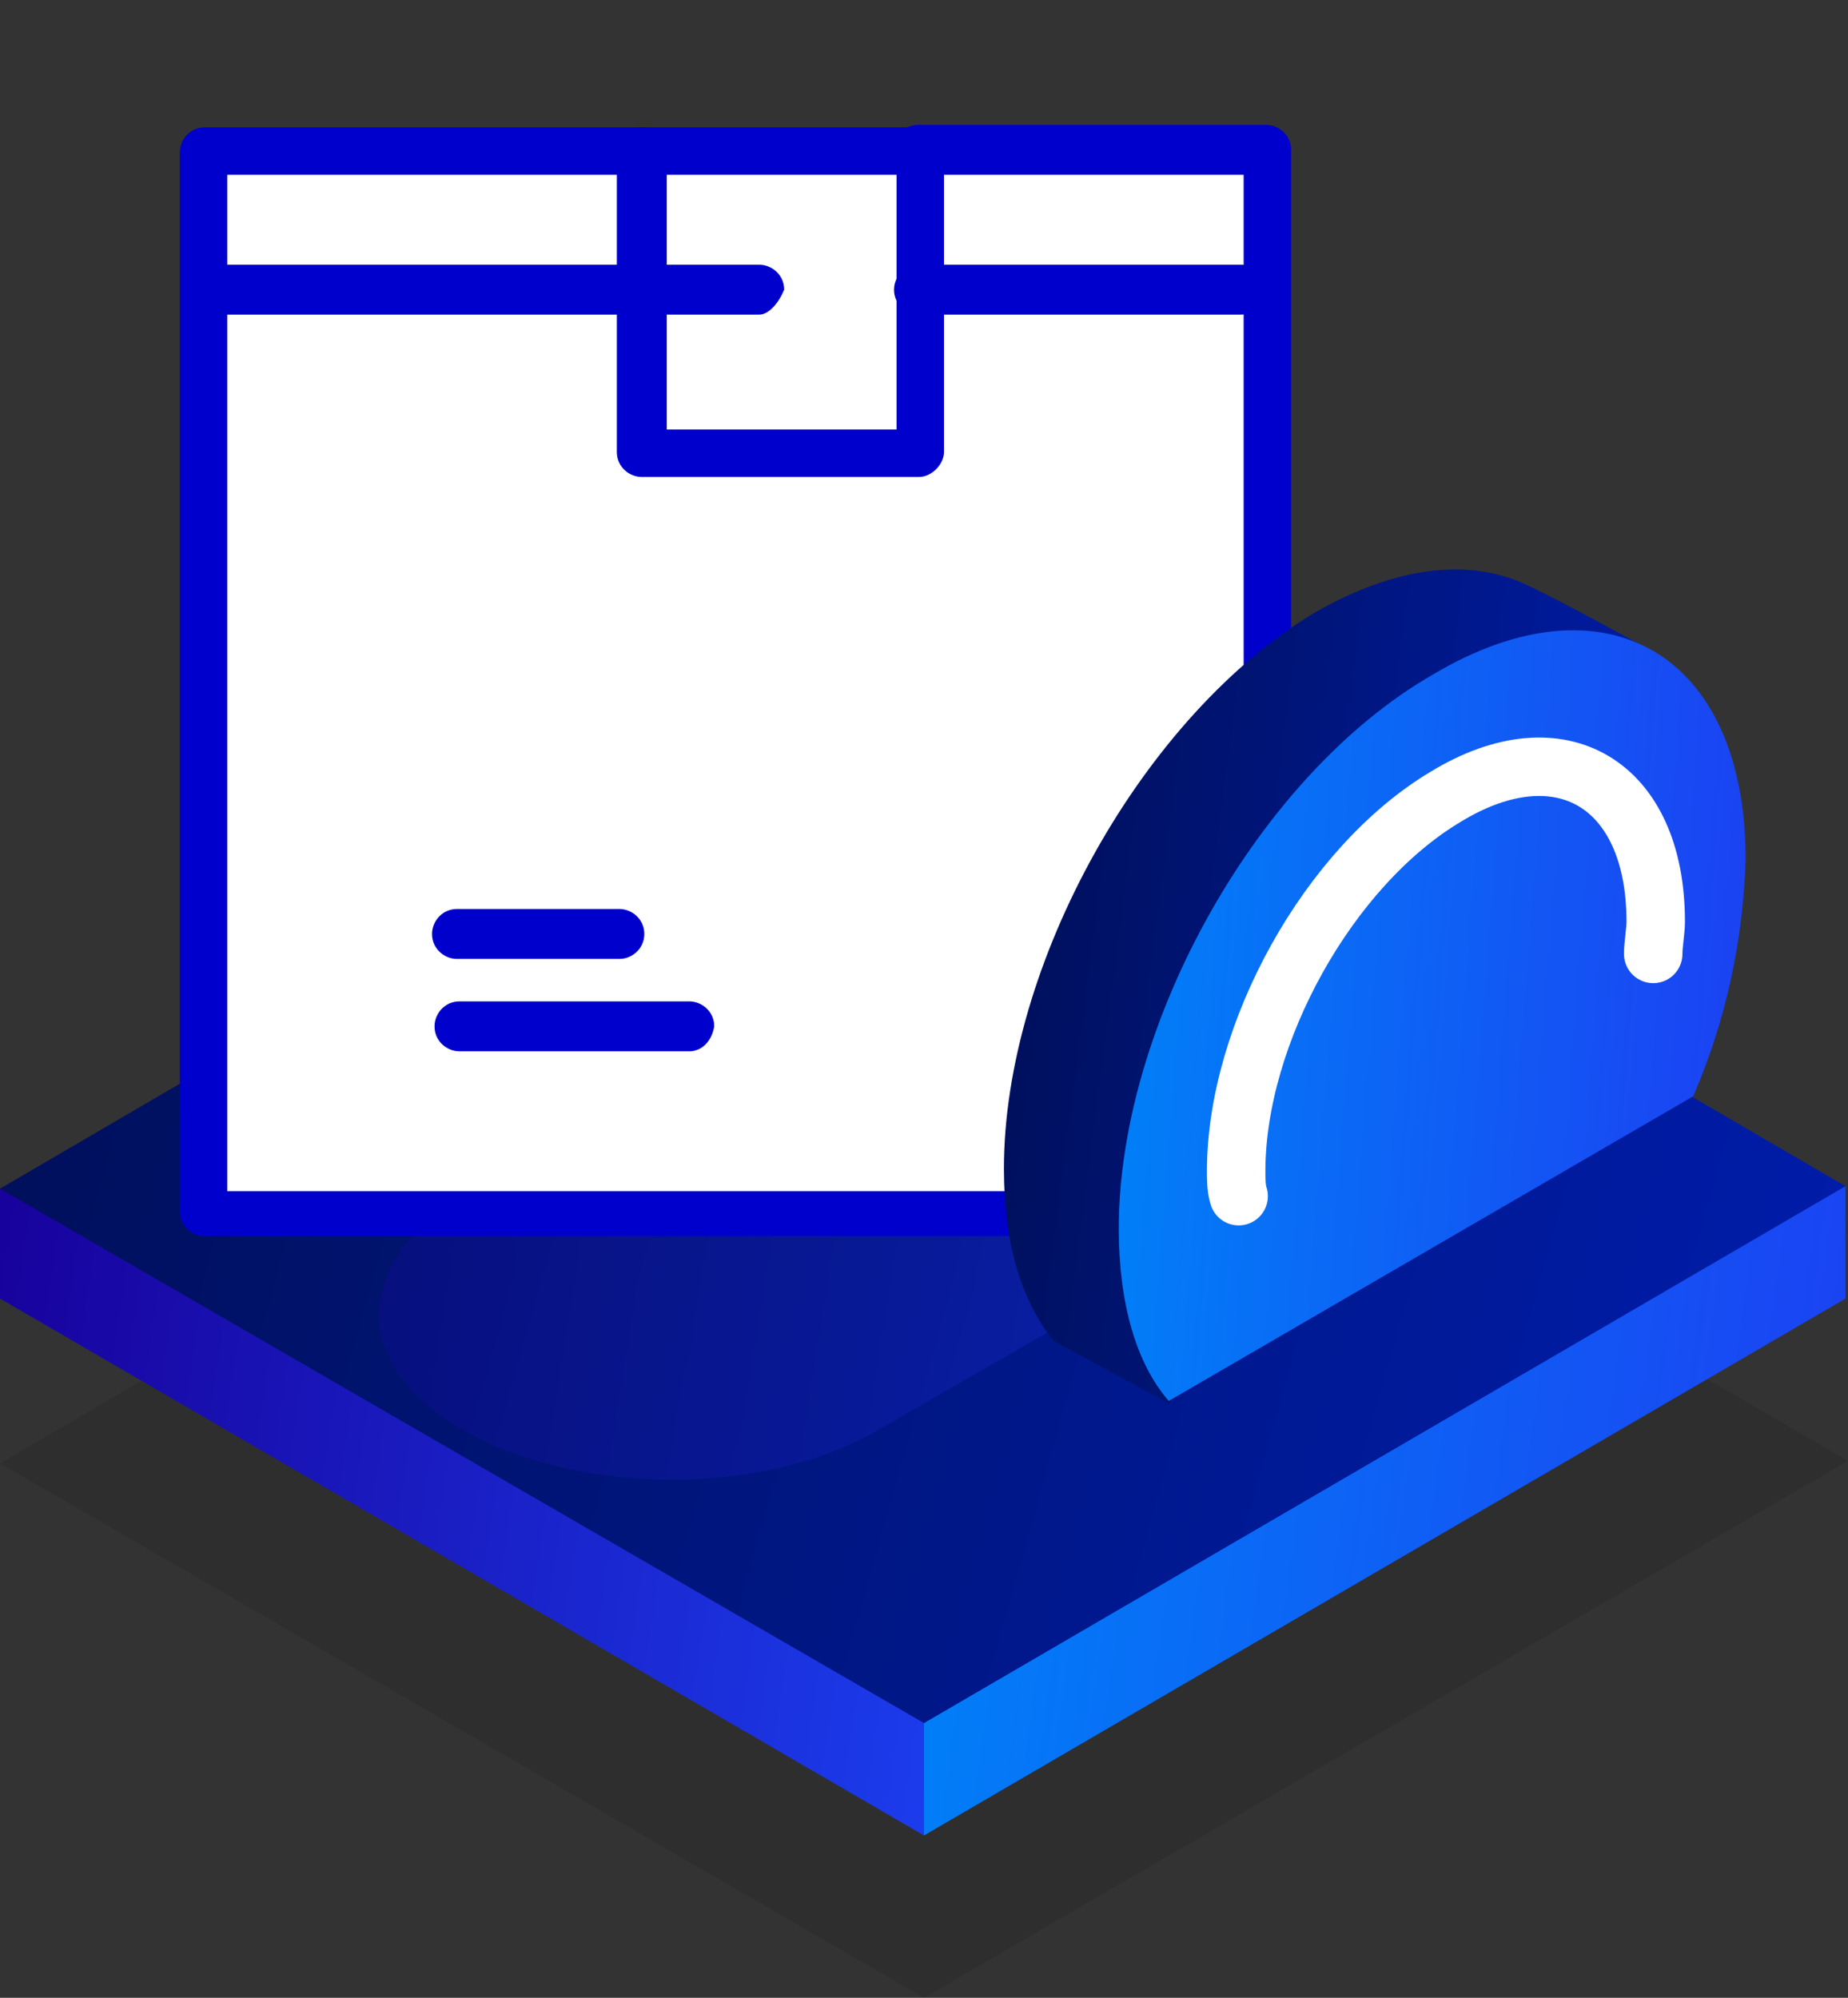 <?xml version="1.0" encoding="utf-8"?>
<!-- Generator: Adobe Illustrator 28.4.1, SVG Export Plug-In . SVG Version: 6.00 Build 0)  -->
<svg version="1.1" id="Layer_1" xmlns="http://www.w3.org/2000/svg" xmlns:xlink="http://www.w3.org/1999/xlink" x="0px" y="0px"
	 viewBox="0 0 74 80" style="enable-background:new 0 0 74 80;" xml:space="preserve">
<rect x="0" y="0" width="74" height="80" fill="#333333" stroke="none"/>
<style type="text/css">
	.st0{fill:none;}
	.st1{opacity:0.1;fill:url(#SVGID_1_);enable-background:new    ;}
	.st2{fill:url(#SVGID_00000072245179003934356150000004886973403492692357_);}
	.st3{fill:url(#SVGID_00000081617334432261606460000011105131764368139694_);}
	.st4{fill:url(#SVGID_00000152946898521643514130000014702724399707978914_);}
	
		.st5{opacity:0.3;fill-rule:evenodd;clip-rule:evenodd;fill:url(#SVGID_00000084502815356748769550000007115463178097153421_);enable-background:new    ;}
	.st6{fill:none;stroke:#FFFFFF;stroke-width:1.46;stroke-linecap:round;stroke-linejoin:round;}
	.st7{fill-rule:evenodd;clip-rule:evenodd;fill:#FFFFFF;}
	.st8{fill:#FFFFFF;}
	.st9{fill:#0000CC;}
	.st10{fill-rule:evenodd;clip-rule:evenodd;fill:url(#SVGID_00000080899049775452953920000008884625139119329184_);}
	.st11{fill-rule:evenodd;clip-rule:evenodd;fill:url(#SVGID_00000021094568657614711490000010446267924147886991_);}
	.st12{fill:none;stroke:#FFFFFF;stroke-width:2.34;stroke-linecap:round;stroke-linejoin:round;}
</style>
<rect class="st0" width="74" height="80"/>
<linearGradient id="SVGID_1_" gradientUnits="userSpaceOnUse" x1="59.746" y1="-679.088" x2="15.21" y2="-646.707" gradientTransform="matrix(1 0 0 -1 0 -604)">
	<stop  offset="0" style="stop-color:#000000"/>
	<stop  offset="1" style="stop-color:#000000"/>
</linearGradient>
<path class="st1" d="M0,58.6L37,80l37-21.5L37,37L0,58.6z"/>
<linearGradient id="SVGID_00000014619652848012271430000005351036341909934512_" gradientUnits="userSpaceOnUse" x1="-1.214" y1="-661.595" x2="41.32" y2="-667.971" gradientTransform="matrix(1 0 0 -1 0 -604)">
	<stop  offset="0" style="stop-color:#18029D"/>
	<stop  offset="1" style="stop-color:#1C40F2"/>
</linearGradient>
<path style="fill:url(#SVGID_00000014619652848012271430000005351036341909934512_);" d="M40.7,65.3L0,47.6V52l37,21.5L40.7,65.3z"
	/>
<linearGradient id="SVGID_00000113349238241702308490000013563151646715619725_" gradientUnits="userSpaceOnUse" x1="35.859" y1="-661.84" x2="74.629" y2="-667.104" gradientTransform="matrix(1 0 0 -1 0 -604)">
	<stop  offset="0" style="stop-color:#0082F8"/>
	<stop  offset="1" style="stop-color:#1C40F2"/>
</linearGradient>
<path style="fill:url(#SVGID_00000113349238241702308490000013563151646715619725_);" d="M73.9,52v-4.5L37,61.9v11.6L73.9,52z"/>
<linearGradient id="SVGID_00000051351676986165592690000016555743651335213737_" gradientUnits="userSpaceOnUse" x1="74.458" y1="-662.054" x2="-1.76" y2="-640.58" gradientTransform="matrix(1 0 0 -1 0 -604)">
	<stop  offset="0" style="stop-color:#001DAC"/>
	<stop  offset="1" style="stop-color:#000F57"/>
</linearGradient>
<path style="fill:url(#SVGID_00000051351676986165592690000016555743651335213737_);" d="M0,47.6L37,69l36.9-21.5L37,26L0,47.6z"/>
<linearGradient id="SVGID_00000089533562674542916080000006162322870327750839_" gradientUnits="userSpaceOnUse" x1="12.017" y1="-646.292" x2="58.01" y2="-653.581" gradientTransform="matrix(1 0 0 -1 0 -604)">
	<stop  offset="0" style="stop-color:#18029D"/>
	<stop  offset="1" style="stop-color:#1C40F2"/>
</linearGradient>
<path style="opacity:0.3;fill-rule:evenodd;clip-rule:evenodd;fill:url(#SVGID_00000089533562674542916080000006162322870327750839_);enable-background:new    ;" d="
	M53.1,47l-0.3,0.1L35.1,57.3c-4.5,2.6-11.9,2.6-16.5,0c-3.7-2.1-4.4-5.2-2.1-7.8c-4.5-2.9-4.3-7.4,0.6-10.3c3.4-2,8.3-2.6,12.7-1.9
	c0.8-0.9,1.7-1.6,2.7-2.2c5.7-3.3,14.9-3.3,20.6,0C58.8,38.5,58.8,43.7,53.1,47z"/>
<path class="st6" d="M58.3,41.9L52.5,45"/>
<path class="st7" d="M58.4,40.2c0.8-0.5,1.4-0.1,1.4,0.8c0,0.5-0.2,1-0.4,1.4s-0.6,0.8-1,1.1C57.6,44,57,43.6,57,42.7
	c0-0.5,0.2-1,0.4-1.4C57.6,40.9,58,40.5,58.4,40.2z"/>
<g>
	<g id="_x31_41_x2C__Box_x2C__Delivery_x2C__Goods_x2C__Product_x2C__Shipping">
		<g>
			<g>
				<polygon class="st8" points="49.7,11.7 50.7,11.7 50.7,48.6 8.2,48.6 8.2,11.7 9.1,11.7 				"/>
				<path class="st8" d="M8.2,6.1v5.5h1.7c1.7,0,38.4,0,40.8,0V6.1C46.9,6.1,13.9,6.1,8.2,6.1z"/>
				<polygon class="st8" points="25.7,11.7 25.7,6.1 36.8,6.1 36.8,11.7 36.8,18.1 25.7,18.1 				"/>
				<path class="st9" d="M50.7,49.5H8.2c-0.5,0-1-0.4-1-1V6.1c0-0.5,0.4-1,1-1h17.6c0.5,0,1,0.4,1,1c0,0.5-0.5,0.9-1,0.9H9.1v40.7
					h40.7V7H36.8c-0.5,0-1-0.4-1-1s0.4-1,1-1h13.9c0.5,0,1,0.4,1,1v42.5C51.6,49.1,51.1,49.5,50.7,49.5z"/>
				<path class="st9" d="M30.4,12.6H9.1c-0.5,0-1-0.4-1-1c0-0.5,0.4-1,1-1h21.3c0.5,0,1,0.4,1,1C31.2,12.1,30.8,12.6,30.4,12.6z"/>
				<path class="st9" d="M49.7,12.6H36.8c-0.5,0-1-0.4-1-1c0-0.5,0.4-1,1-1h12.9c0.5,0,1,0.4,1,1C50.7,12.1,50.2,12.6,49.7,12.6z"/>
				<path class="st9" d="M36.8,19.1H25.7c-0.5,0-1-0.4-1-1v-12c0-0.5,0.4-1,1-1h11.1c0.5,0,1,0.4,1,1v12
					C37.8,18.6,37.3,19.1,36.8,19.1z M26.7,17.2h9.2V7h-9.2V17.2z"/>
				<path class="st9" d="M24.8,38.4h-6.5c-0.5,0-1-0.4-1-1c0-0.5,0.4-1,1-1h6.5c0.5,0,1,0.4,1,1C25.8,38,25.3,38.4,24.8,38.4z"/>
				<path class="st9" d="M27.6,42.1h-9.2c-0.5,0-1-0.4-1-1c0-0.5,0.4-1,1-1h9.2c0.5,0,1,0.4,1,1C28.5,41.7,28.1,42.1,27.6,42.1z"/>
			</g>
		</g>
	</g>
	<g id="Layer_1_11_">
	</g>
</g>
<linearGradient id="SVGID_00000116949004724292454520000003838385718830068377_" gradientUnits="userSpaceOnUse" x1="67.812" y1="-645.465" x2="38.709" y2="-641.665" gradientTransform="matrix(1 0 0 -1 0 -604)">
	<stop  offset="0" style="stop-color:#001DAC"/>
	<stop  offset="1" style="stop-color:#000F57"/>
</linearGradient>
<path style="fill-rule:evenodd;clip-rule:evenodd;fill:url(#SVGID_00000116949004724292454520000003838385718830068377_);" d="
	M63.1,41.3c1.3-3,2.1-6.2,2.1-9.4c0-1.9,2.5-5,1.2-5.7c-1.5-0.8-4.9-2.7-5.8-3c-2.2-0.8-4.9-0.4-7.9,1.3
	c-6.9,4.1-12.5,14.1-12.5,22.3c0,3,0.7,5.3,2,6.9l4.6,2.5L63.1,41.3z"/>
<linearGradient id="SVGID_00000090285328713104038910000008971350240975605380_" gradientUnits="userSpaceOnUse" x1="43.809" y1="-643.801" x2="70.476" y2="-645.864" gradientTransform="matrix(1 0 0 -1 0 -604)">
	<stop  offset="0" style="stop-color:#0082F8"/>
	<stop  offset="1" style="stop-color:#1C40F2"/>
</linearGradient>
<path style="fill-rule:evenodd;clip-rule:evenodd;fill:url(#SVGID_00000090285328713104038910000008971350240975605380_);" d="
	M67.8,43.9c1.3-3,2-6.2,2.1-9.5c0-8.2-5.6-11.5-12.5-7.4c-7,4-12.6,14-12.6,22.2c0,3,0.7,5.4,2,6.9L67.8,43.9z"/>
<path class="st12" d="M66.2,38.2c0-0.4,0.1-0.9,0.1-1.3c0-5.5-3.8-7.8-8.4-5c-4.7,2.8-8.4,9.5-8.4,15c0,0.3,0,0.7,0.1,1"/>
</svg>
